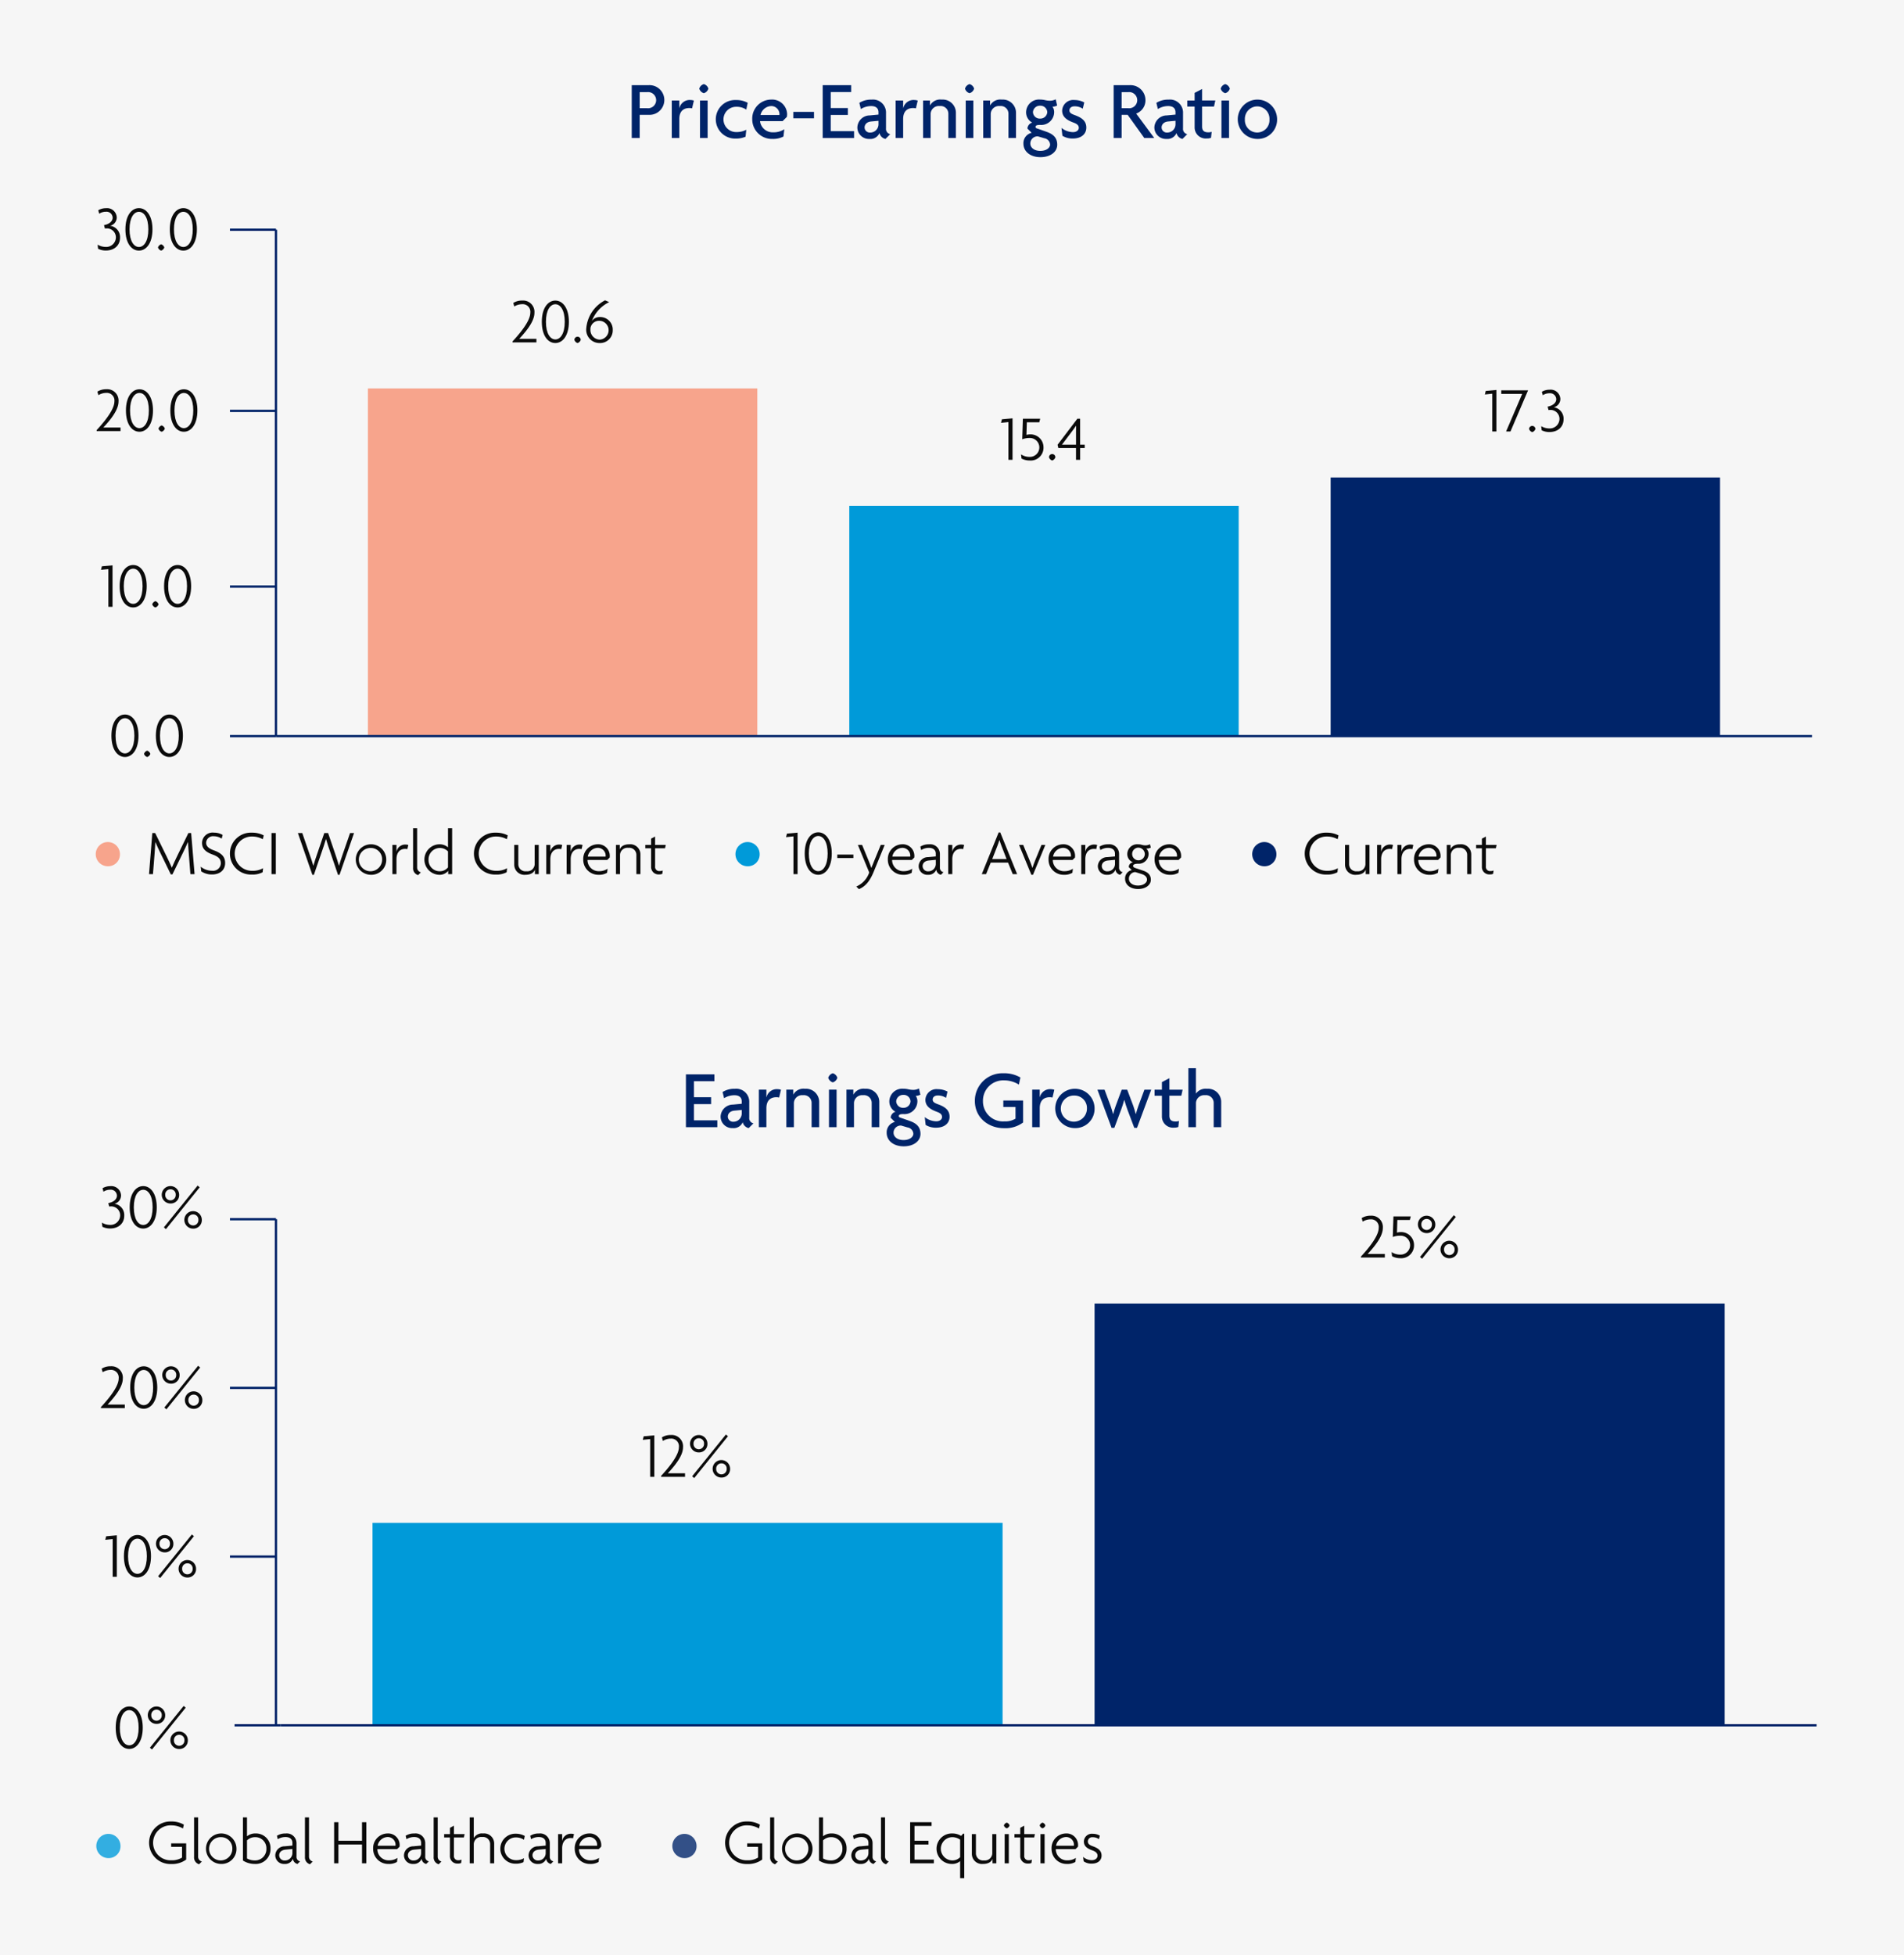 <svg xmlns="http://www.w3.org/2000/svg" viewBox="0 0 414 425"><g id="b8aa703b-31ea-4e33-9b6d-05272bdc2ef3" data-name="Layer 2"><g id="af662763-db00-45d5-a8ac-19e600e6e213" data-name="Design"><rect width="414" height="425" fill="#f6f6f6"/><path d="M141,24.958h-1.909V30h-1.728V18.513H141a3.23,3.23,0,1,1,0,6.445Zm-.306-4.933h-1.6v3.493h1.6a1.76,1.76,0,1,0,0-3.493Z" fill="#002469"/><path d="M150.48,23.554a2.526,2.526,0,0,0-.593-.072c-1.063,0-2.179.5-2.179,2.395V30h-1.639V21.844h1.639V23.5h.018a2.287,2.287,0,0,1,2.358-1.765,2.739,2.739,0,0,1,.793.126Z" fill="#002469"/><path d="M153.036,20.259a1.513,1.513,0,0,1-.991-.99,1.479,1.479,0,0,1,.991-.991,1.443,1.443,0,0,1,.99.991A1.476,1.476,0,0,1,153.036,20.259ZM152.208,30V21.844h1.656V30Z" fill="#002469"/><path d="M162.271,23.824a3.738,3.738,0,0,0-2.161-.612,2.747,2.747,0,1,0,.036,5.492,4.489,4.489,0,0,0,2.125-.5l-.162,1.513a5.118,5.118,0,0,1-2.107.4,4.19,4.19,0,1,1,0-8.373,5.188,5.188,0,0,1,2.575.595Z" fill="#002469"/><path d="M171.091,25.409l-.918.918h-4.916a2.757,2.757,0,0,0,2.9,2.431,4.183,4.183,0,0,0,2.377-.667l-.18,1.585a4.951,4.951,0,0,1-2.413.522,4.264,4.264,0,0,1-4.375-4.267,4.13,4.13,0,0,1,4.051-4.285,3.27,3.27,0,0,1,3.529,3.1A3.559,3.559,0,0,1,171.091,25.409Zm-3.385-2.359A2.481,2.481,0,0,0,165.365,25h4.106a.935.935,0,0,0,.017-.217A1.786,1.786,0,0,0,167.706,23.05Z" fill="#002469"/><path d="M172.493,25.715v-1.4h4.5v1.4Z" fill="#002469"/><path d="M178.883,30V18.513h6.194v1.494h-4.448v3.475h3.727v1.5h-3.727v3.528h5.078V30Z" fill="#002469"/><path d="M192.528,30.2a1.707,1.707,0,0,1-1.3-1.278,2.13,2.13,0,0,1-2.178,1.278,2.506,2.506,0,0,1-2.629-2.5,2.7,2.7,0,0,1,2.683-2.611l1.909-.18v-.522c0-.738-.433-1.332-1.585-1.332a4.233,4.233,0,0,0-2.251.648l-.324-1.35a4.829,4.829,0,0,1,2.665-.7,2.828,2.828,0,0,1,3.133,2.953v3.295a1.152,1.152,0,0,0,.918,1.26Zm-1.512-3.943-1.567.144c-1.044.09-1.458.72-1.458,1.314a1.131,1.131,0,0,0,1.206,1.1,1.8,1.8,0,0,0,1.819-1.837Z" fill="#002469"/><path d="M199.151,23.554a2.526,2.526,0,0,0-.593-.072c-1.063,0-2.179.5-2.179,2.395V30H194.74V21.844h1.639V23.5h.018a2.287,2.287,0,0,1,2.358-1.765,2.739,2.739,0,0,1,.793.126Z" fill="#002469"/><path d="M206.208,30V24.76a1.676,1.676,0,0,0-1.891-1.71,1.77,1.77,0,0,0-1.963,1.71V30h-1.638V21.844h1.494v1.062h.019a2.519,2.519,0,0,1,2.52-1.26,2.874,2.874,0,0,1,3.1,2.953V30Z" fill="#002469"/><path d="M210.814,20.259a1.512,1.512,0,0,1-.99-.99,1.477,1.477,0,0,1,.99-.991,1.444,1.444,0,0,1,.991.991A1.477,1.477,0,0,1,210.814,20.259ZM209.986,30V21.844h1.657V30Z" fill="#002469"/><path d="M219.275,30V24.76a1.675,1.675,0,0,0-1.89-1.71,1.77,1.77,0,0,0-1.963,1.71V30h-1.639V21.844h1.494v1.062h.019a2.521,2.521,0,0,1,2.52-1.26,2.874,2.874,0,0,1,3.1,2.953V30Z" fill="#002469"/><path d="M226.24,34.159c-2.232,0-3.709-1.242-3.709-2.934a2.307,2.307,0,0,1,1.783-2.359l-.918-.919a1.441,1.441,0,0,1,1.044-1.3,2.538,2.538,0,0,1-1.333-2.251,2.805,2.805,0,0,1,3.062-2.754,4.5,4.5,0,0,1,1.08.125,4.838,4.838,0,0,0,1.116.126,2.768,2.768,0,0,0,1.189-.306l.305,1.351a2.251,2.251,0,0,1-1.007.252,2.046,2.046,0,0,1,.36,1.206,2.81,2.81,0,0,1-3.043,2.755c-.648,0-1.009.09-1.009.45a.344.344,0,0,0,.235.289l2.2.773c1.423.5,2.287,1.3,2.287,2.791C229.878,33.007,228.419,34.159,226.24,34.159Zm.847-4.105-1.4-.414a1.557,1.557,0,0,0-1.657,1.566c0,.793.72,1.585,2.179,1.585,1.422,0,2.124-.738,2.124-1.368A1.482,1.482,0,0,0,227.087,30.054Zm-.918-7.076a1.494,1.494,0,0,0-1.566,1.4,1.471,1.471,0,0,0,1.566,1.4,1.5,1.5,0,0,0,1.548-1.4A1.477,1.477,0,0,0,226.169,22.978Z" fill="#002469"/><path d="M233.278,30.108a4.183,4.183,0,0,1-2.269-.594l-.2-1.711a4.128,4.128,0,0,0,2.5.919c.757,0,1.261-.414,1.261-.937,0-.558-.4-.864-1.135-1.134-1.584-.576-2.484-1.315-2.484-2.611a2.414,2.414,0,0,1,2.7-2.3,4.529,4.529,0,0,1,2.107.523l-.325,1.368a3.1,3.1,0,0,0-1.8-.522c-.666,0-1.1.36-1.1.882,0,.5.359.739,1.152,1.027,1.6.576,2.521,1.314,2.521,2.718C236.213,29.028,235.223,30.108,233.278,30.108Z" fill="#002469"/><path d="M248.812,30l-3.619-5.042h-1.314V30H242.15V18.513h3.457a3.26,3.26,0,0,1,3.457,3.222,3.062,3.062,0,0,1-2.016,2.953L250.974,30Zm-3.51-9.975h-1.423v3.493H245.3a1.76,1.76,0,1,0,0-3.493Z" fill="#002469"/><path d="M257.111,30.2a1.707,1.707,0,0,1-1.3-1.278,2.13,2.13,0,0,1-2.178,1.278,2.506,2.506,0,0,1-2.629-2.5,2.7,2.7,0,0,1,2.682-2.611l1.91-.18v-.522c0-.738-.433-1.332-1.585-1.332a4.226,4.226,0,0,0-2.25.648l-.325-1.35a4.827,4.827,0,0,1,2.665-.7,2.828,2.828,0,0,1,3.133,2.953v3.295a1.152,1.152,0,0,0,.918,1.26ZM255.6,26.255l-1.567.144c-1.045.09-1.459.72-1.459,1.314a1.131,1.131,0,0,0,1.207,1.1,1.8,1.8,0,0,0,1.819-1.837Z" fill="#002469"/><path d="M263.969,23.158h-2.593V27.5c0,.937.485,1.261,1.351,1.261a2.17,2.17,0,0,0,.737-.109l-.144,1.3a2.25,2.25,0,0,1-.9.144,2.408,2.408,0,0,1-2.665-2.431v-4.5h-1.6V21.844h1.6V20.187l1.621-.846v2.5h2.881Z" fill="#002469"/><path d="M266.415,20.259a1.512,1.512,0,0,1-.99-.99,1.477,1.477,0,0,1,.99-.991,1.443,1.443,0,0,1,.99.991A1.476,1.476,0,0,1,266.415,20.259ZM265.587,30V21.844h1.656V30Z" fill="#002469"/><path d="M273.364,30.2a4.276,4.276,0,1,1,4.322-4.267A4.183,4.183,0,0,1,273.364,30.2Zm0-7.076a2.707,2.707,0,0,0-2.682,2.845,2.678,2.678,0,1,0,5.347,0A2.7,2.7,0,0,0,273.364,23.122Z" fill="#002469"/><path d="M149.147,245V233.513h6.194v1.494h-4.447v3.475h3.727v1.5h-3.727v3.528h5.078V245Z" fill="#002469"/><path d="M162.793,245.2a1.706,1.706,0,0,1-1.3-1.278,2.132,2.132,0,0,1-2.179,1.278,2.506,2.506,0,0,1-2.629-2.5,2.7,2.7,0,0,1,2.683-2.611l1.909-.18v-.522c0-.738-.432-1.332-1.585-1.332a4.235,4.235,0,0,0-2.251.648l-.323-1.35a4.821,4.821,0,0,1,2.664-.7,2.829,2.829,0,0,1,3.133,2.953v3.3a1.152,1.152,0,0,0,.918,1.26Zm-1.512-3.943-1.567.144c-1.044.09-1.458.72-1.458,1.314a1.131,1.131,0,0,0,1.206,1.1,1.8,1.8,0,0,0,1.819-1.837Z" fill="#002469"/><path d="M169.416,238.554a2.543,2.543,0,0,0-.594-.072c-1.062,0-2.178.5-2.178,2.4V245h-1.639v-8.156h1.639V238.5h.018a2.287,2.287,0,0,1,2.358-1.765,2.738,2.738,0,0,1,.792.126Z" fill="#002469"/><path d="M176.472,245v-5.24a1.675,1.675,0,0,0-1.89-1.71,1.77,1.77,0,0,0-1.963,1.71V245H170.98v-8.156h1.5v1.062h.018a2.52,2.52,0,0,1,2.521-1.26,2.875,2.875,0,0,1,3.1,2.953V245Z" fill="#002469"/><path d="M181.079,235.259a1.513,1.513,0,0,1-.991-.99,1.479,1.479,0,0,1,.991-.991,1.443,1.443,0,0,1,.99.991A1.476,1.476,0,0,1,181.079,235.259ZM180.25,245v-8.156h1.657V245Z" fill="#002469"/><path d="M189.54,245v-5.24a1.676,1.676,0,0,0-1.891-1.71,1.769,1.769,0,0,0-1.962,1.71V245h-1.639v-8.156h1.5v1.062h.018a2.52,2.52,0,0,1,2.521-1.26,2.875,2.875,0,0,1,3.1,2.953V245Z" fill="#002469"/><path d="M196.505,249.159c-2.233,0-3.709-1.242-3.709-2.934a2.306,2.306,0,0,1,1.783-2.359l-.918-.919a1.439,1.439,0,0,1,1.044-1.3,2.537,2.537,0,0,1-1.332-2.251,2.8,2.8,0,0,1,3.06-2.754,4.511,4.511,0,0,1,1.081.125,4.838,4.838,0,0,0,1.116.126,2.759,2.759,0,0,0,1.188-.306l.307,1.351a2.263,2.263,0,0,1-1.009.252,2.039,2.039,0,0,1,.36,1.206,2.81,2.81,0,0,1-3.043,2.755c-.648,0-1.008.09-1.008.45a.342.342,0,0,0,.234.289l2.2.773c1.423.5,2.288,1.3,2.288,2.791C200.143,248.007,198.684,249.159,196.505,249.159Zm.847-4.1-1.405-.414a1.557,1.557,0,0,0-1.656,1.566c0,.793.72,1.585,2.178,1.585,1.423,0,2.125-.738,2.125-1.368A1.482,1.482,0,0,0,197.352,245.054Zm-.919-7.076a1.494,1.494,0,0,0-1.566,1.4,1.471,1.471,0,0,0,1.566,1.405,1.5,1.5,0,0,0,1.549-1.405A1.478,1.478,0,0,0,196.433,237.978Z" fill="#002469"/><path d="M203.543,245.108a4.185,4.185,0,0,1-2.269-.594l-.2-1.711a4.134,4.134,0,0,0,2.5.919c.756,0,1.26-.414,1.26-.937,0-.558-.4-.864-1.134-1.134-1.584-.576-2.485-1.315-2.485-2.611a2.414,2.414,0,0,1,2.7-2.3,4.529,4.529,0,0,1,2.107.523l-.324,1.368a3.1,3.1,0,0,0-1.8-.522c-.666,0-1.1.36-1.1.882,0,.5.36.739,1.152,1.027,1.6.576,2.521,1.314,2.521,2.718C206.478,244.028,205.488,245.108,203.543,245.108Z" fill="#002469"/><path d="M218.269,245.216c-3.1,0-6.3-2.07-6.3-5.96a5.987,5.987,0,0,1,6.193-5.978,6.98,6.98,0,0,1,3.709.919l-.324,1.548a6.032,6.032,0,0,0-3.187-.918,4.405,4.405,0,0,0-4.628,4.484,4.349,4.349,0,0,0,4.646,4.429,4.287,4.287,0,0,0,2.431-.594v-2.54H218.16v-1.4h4.3v4.772A6.432,6.432,0,0,1,218.269,245.216Z" fill="#002469"/><path d="M228.851,238.554a2.55,2.55,0,0,0-.594-.072c-1.063,0-2.179.5-2.179,2.4V245h-1.639v-8.156h1.639V238.5h.018a2.287,2.287,0,0,1,2.359-1.765,2.749,2.749,0,0,1,.792.126Z" fill="#002469"/><path d="M233.675,245.2A4.276,4.276,0,1,1,238,240.931,4.182,4.182,0,0,1,233.675,245.2Zm0-7.076a2.841,2.841,0,1,0,2.665,2.845A2.707,2.707,0,0,0,233.675,238.122Z" fill="#002469"/><path d="M247.23,245.145h-.594l-1.494-3.962c-.235-.612-.451-1.369-.666-2.089h-.037c-.2.72-.431,1.5-.648,2.053l-1.494,4H241.7l-3.079-8.3h1.548l1.3,3.492c.2.541.4,1.225.54,1.783h.036c.143-.54.36-1.242.558-1.783l1.3-3.492h1.189l1.314,3.492c.216.559.36,1.171.54,1.783h.037c.179-.612.359-1.26.557-1.783l1.3-3.492h1.477Z" fill="#002469"/><path d="M256.859,238.158h-2.592V242.5c0,.937.485,1.261,1.35,1.261a2.17,2.17,0,0,0,.737-.109l-.143,1.3a2.25,2.25,0,0,1-.9.144,2.408,2.408,0,0,1-2.665-2.431v-4.5h-1.6v-1.314h1.6v-1.657l1.621-.846v2.5h2.88Z" fill="#002469"/><path d="M263.9,245v-5.24a1.675,1.675,0,0,0-1.89-1.71,1.77,1.77,0,0,0-1.963,1.71V245H258.4V232.18h1.639v5.51h.018a2.569,2.569,0,0,1,2.376-1.044,2.874,2.874,0,0,1,3.1,2.953V245Z" fill="#002469"/><line x1="60" y1="160" x2="60" y2="49.933" fill="none" stroke="#002469" stroke-miterlimit="10" stroke-width="0.5"/><line x1="60" y1="127.5" x2="50" y2="127.5" fill="none" stroke="#002469" stroke-miterlimit="10" stroke-width="0.5"/><line x1="60" y1="89.308" x2="50" y2="89.308" fill="none" stroke="#002469" stroke-miterlimit="10" stroke-width="0.5"/><line x1="60" y1="49.933" x2="50" y2="49.933" fill="none" stroke="#002469" stroke-miterlimit="10" stroke-width="0.5"/><rect x="80" y="84.422" width="84.667" height="75.578" fill="#f7a48c"/><path d="M111.442,74.422v-.21c2.493-2.7,3.866-4.819,3.866-6.234a1.659,1.659,0,0,0-1.751-1.863,3.371,3.371,0,0,0-1.737.5l-.21-.77a3.55,3.55,0,0,1,1.947-.518,2.464,2.464,0,0,1,2.647,2.675c0,1.611-1.33,3.53-3.306,5.645h3.74v.771Z" fill="#0b0b0b"/><path d="M120.753,74.562c-1.6,0-2.941-1.583-2.941-4.623,0-3.011,1.344-4.608,2.941-4.608s2.942,1.611,2.942,4.608C123.7,72.965,122.336,74.562,120.753,74.562Zm0-8.433c-1.078,0-2.045,1.233-2.045,3.81,0,2.606.967,3.838,2.045,3.838s2.045-1.232,2.045-3.838C122.8,67.348,121.818,66.129,120.753,66.129Z" fill="#0b0b0b"/><path d="M125.582,74.562a1.049,1.049,0,0,1-.686-.687.686.686,0,1,1,1.372,0A1.049,1.049,0,0,1,125.582,74.562Z" fill="#0b0b0b"/><path d="M130.385,74.562a2.88,2.88,0,0,1-2.914-3.11,7.574,7.574,0,0,1,4.091-6.177l.9.392a7.575,7.575,0,0,0-3.768,4.09,2.108,2.108,0,0,1,1.723-.84,2.71,2.71,0,0,1,2.816,2.829A2.746,2.746,0,0,1,130.385,74.562Zm-.028-4.833a1.892,1.892,0,0,0-1.961,1.527,3.668,3.668,0,0,0-.014.392,2.082,2.082,0,0,0,2.017,2.171,2.047,2.047,0,0,0-.042-4.09Z" fill="#0b0b0b"/><path d="M23.42,188.286a2.631,2.631,0,1,1,2.661-2.62A2.565,2.565,0,0,1,23.42,188.286Z" fill="#f7a48c"/><path d="M41.4,190l-.364-4.636c-.055-.757-.126-1.569-.154-2.326h-.028c-.308.743-.756,1.653-1.106,2.381l-2.256,4.637h-.35l-2.255-4.637c-.336-.686-.757-1.582-1.093-2.367h-.027c-.029.757-.085,1.639-.14,2.312L33.26,190h-.854l.714-8.937h.616l2.452,5c.378.77.812,1.681,1.163,2.507h.027c.336-.812.743-1.667,1.149-2.507l2.437-5h.6L42.309,190Z" fill="#0b0b0b"/><path d="M46.1,190.07a4.112,4.112,0,0,1-2.339-.672l-.126-1.023a3.94,3.94,0,0,0,2.507.883,1.679,1.679,0,0,0,1.877-1.611c0-.939-.546-1.457-1.779-1.905-1.569-.561-2.311-1.317-2.311-2.536a2.3,2.3,0,0,1,2.605-2.227,3.628,3.628,0,0,1,1.877.5l-.21.8a3.115,3.115,0,0,0-1.7-.519,1.5,1.5,0,0,0-1.681,1.387c0,.757.505,1.247,1.611,1.653,1.569.574,2.522,1.289,2.522,2.774C48.957,189.089,47.85,190.07,46.1,190.07Z" fill="#0b0b0b"/><path d="M57.147,182.408a4.82,4.82,0,0,0-2.325-.588,3.726,3.726,0,1,0,0,7.451,4.56,4.56,0,0,0,2.382-.56l-.1.883a4.664,4.664,0,0,1-2.367.49,4.554,4.554,0,1,1,0-9.1,5.47,5.47,0,0,1,2.606.588Z" fill="#0b0b0b"/><path d="M59.034,190v-8.937h.938V190Z" fill="#0b0b0b"/><path d="M73.822,190.154H73.5l-1.765-5.169c-.28-.8-.547-1.611-.84-2.605h-.029c-.28.98-.56,1.793-.84,2.605l-1.779,5.169h-.322l-3.152-9.091h.953l1.625,4.721c.252.728.56,1.569.77,2.367h.028c.224-.8.5-1.625.756-2.367l1.611-4.721h.827l1.611,4.721c.252.756.532,1.6.742,2.367h.028c.21-.756.5-1.611.756-2.353l1.639-4.735h.869Z" fill="#0b0b0b"/><path d="M80.651,190.14a3.313,3.313,0,1,1,3.334-3.306A3.236,3.236,0,0,1,80.651,190.14Zm0-5.827a2.53,2.53,0,1,0,2.437,2.535A2.439,2.439,0,0,0,80.651,184.313Z" fill="#0b0b0b"/><path d="M88.575,184.565a2.253,2.253,0,0,0-.491-.056c-.98,0-1.876.63-1.876,2.255V190h-.883v-6.345h.883V185.1h.014a1.909,1.909,0,0,1,1.961-1.526,2.12,2.12,0,0,1,.6.084Z" fill="#0b0b0b"/><path d="M90.912,190.21a1.53,1.53,0,0,1-1.093-1.6v-8.586H90.7v8.488a1.069,1.069,0,0,0,.812,1.093Z" fill="#0b0b0b"/><path d="M97.452,190v-.7h-.014a2.42,2.42,0,0,1-1.989.84,3.315,3.315,0,0,1,.084-6.626,2.768,2.768,0,0,1,1.877.659v-4.146h.9V190Zm-.042-4.945a2.467,2.467,0,0,0-4.23,1.793,2.408,2.408,0,0,0,2.437,2.522,2.267,2.267,0,0,0,1.793-.841Z" fill="#0b0b0b"/><path d="M110.207,182.408a4.828,4.828,0,0,0-2.326-.588,3.726,3.726,0,1,0,0,7.451,4.56,4.56,0,0,0,2.382-.56l-.1.883a4.671,4.671,0,0,1-2.368.49,4.554,4.554,0,1,1,0-9.1,5.47,5.47,0,0,1,2.606.588Z" fill="#0b0b0b"/><path d="M116.309,190v-.953H116.3c-.21.589-.854,1.093-2.059,1.093a2.2,2.2,0,0,1-2.423-2.213v-4.272h.882v4.188a1.541,1.541,0,0,0,1.751,1.527,1.6,1.6,0,0,0,1.807-1.527v-4.188h.883V190Z" fill="#0b0b0b"/><path d="M122.034,184.565a2.251,2.251,0,0,0-.49-.056c-.981,0-1.877.63-1.877,2.255V190h-.882v-6.345h.882V185.1h.014a1.91,1.91,0,0,1,1.961-1.526,2.132,2.132,0,0,1,.6.084Z" fill="#0b0b0b"/><path d="M126.458,184.565a2.251,2.251,0,0,0-.49-.056c-.981,0-1.877.63-1.877,2.255V190h-.883v-6.345h.883V185.1h.014a1.91,1.91,0,0,1,1.961-1.526,2.12,2.12,0,0,1,.6.084Z" fill="#0b0b0b"/><path d="M132.563,186.4l-.532.518h-4.286a2.419,2.419,0,0,0,2.521,2.437,3.251,3.251,0,0,0,1.849-.532l-.112.883a3.405,3.405,0,0,1-1.835.434,3.269,3.269,0,0,1-3.348-3.306,3.182,3.182,0,0,1,3.068-3.32,2.511,2.511,0,0,1,2.7,2.452A2.121,2.121,0,0,1,132.563,186.4Zm-2.633-2.115a2.282,2.282,0,0,0-2.129,1.905h3.88a.992.992,0,0,0,.014-.21A1.7,1.7,0,0,0,129.93,184.285Z" fill="#0b0b0b"/><path d="M138.373,190v-4.188a1.54,1.54,0,0,0-1.751-1.527,1.6,1.6,0,0,0-1.807,1.527V190h-.883v-6.345h.827v.952h.014c.21-.588.854-1.093,2.059-1.093a2.2,2.2,0,0,1,2.423,2.214V190Z" fill="#0b0b0b"/><path d="M144.6,184.383h-2.157v3.922a.905.905,0,0,0,1.023,1.023,1.452,1.452,0,0,0,.644-.127l-.1.729a1.5,1.5,0,0,1-.7.126,1.6,1.6,0,0,1-1.736-1.681v-3.992h-1.261v-.728h1.261v-1.373l.868-.462v1.835h2.326Z" fill="#0b0b0b"/><path d="M162.519,188.286a2.631,2.631,0,1,1,2.66-2.62A2.565,2.565,0,0,1,162.519,188.286Z" fill="#009ad9"/><path d="M172.526,190v-8.208l-1.61.167.195-.77,2.312-.21V190Z" fill="#0b0b0b"/><path d="M177.917,190.14c-1.6,0-2.941-1.583-2.941-4.622,0-3.012,1.344-4.609,2.941-4.609s2.941,1.611,2.941,4.609C180.858,188.543,179.5,190.14,177.917,190.14Zm0-8.432c-1.079,0-2.045,1.232-2.045,3.81,0,2.6.966,3.837,2.045,3.837,1.064,0,2.045-1.232,2.045-3.837S178.981,181.708,177.917,181.708Z" fill="#0b0b0b"/><path d="M182.059,186.5v-.756h3.5v.756Z" fill="#0b0b0b"/><path d="M189.985,189.454c-.91,2.227-1.905,3.249-3.222,3.81l-.574-.575A5.057,5.057,0,0,0,189,189.636l-2.465-5.981h.924l1.359,3.305c.2.49.449,1.107.631,1.667h.027c.211-.532.491-1.219.673-1.667l1.359-3.305h.854Z" fill="#0b0b0b"/><path d="M198.792,186.4l-.532.518h-4.286a2.419,2.419,0,0,0,2.521,2.437,3.254,3.254,0,0,0,1.849-.532l-.112.883a3.405,3.405,0,0,1-1.835.434,3.269,3.269,0,0,1-3.348-3.306,3.182,3.182,0,0,1,3.068-3.32,2.511,2.511,0,0,1,2.7,2.452A2.121,2.121,0,0,1,198.792,186.4Zm-2.633-2.115a2.282,2.282,0,0,0-2.129,1.905h3.88a.992.992,0,0,0,.014-.21A1.7,1.7,0,0,0,196.159,184.285Z" fill="#0b0b0b"/><path d="M204.588,190.14a1.275,1.275,0,0,1-1-1.121,1.8,1.8,0,0,1-1.807,1.121,1.89,1.89,0,0,1-2.031-1.863,2.027,2.027,0,0,1,2.059-1.975l1.667-.154v-.6c0-.784-.546-1.26-1.5-1.26a3.133,3.133,0,0,0-1.681.476l-.181-.742a3.352,3.352,0,0,1,1.9-.5,2.1,2.1,0,0,1,2.354,2.116v2.9a.967.967,0,0,0,.784,1.037Zm-1.107-3.25-1.5.14c-.882.084-1.372.561-1.372,1.247a1.147,1.147,0,0,0,1.246,1.107,1.61,1.61,0,0,0,1.625-1.639Z" fill="#0b0b0b"/><path d="M209.431,184.565a2.251,2.251,0,0,0-.49-.056c-.981,0-1.877.63-1.877,2.255V190h-.883v-6.345h.883V185.1h.014a1.91,1.91,0,0,1,1.961-1.526,2.12,2.12,0,0,1,.6.084Z" fill="#0b0b0b"/><path d="M220.212,190l-1.022-2.507h-3.768L214.414,190h-.939l3.67-9.063h.35l3.67,9.063Zm-2.409-6.023c-.154-.406-.336-.9-.476-1.373H217.3c-.14.476-.322.967-.476,1.373l-1.079,2.745h3.124Z" fill="#0b0b0b"/><path d="M224.607,190.14h-.351l-2.675-6.485h.9l1.386,3.333c.21.491.421,1.079.6,1.625h.028c.182-.546.392-1.134.6-1.639l1.359-3.319h.84Z" fill="#0b0b0b"/><path d="M233.736,186.4l-.532.518h-4.286a2.419,2.419,0,0,0,2.521,2.437,3.251,3.251,0,0,0,1.849-.532l-.112.883a3.408,3.408,0,0,1-1.835.434,3.269,3.269,0,0,1-3.348-3.306,3.182,3.182,0,0,1,3.068-3.32,2.511,2.511,0,0,1,2.7,2.452A2.121,2.121,0,0,1,233.736,186.4Zm-2.633-2.115a2.282,2.282,0,0,0-2.129,1.905h3.88a.992.992,0,0,0,.014-.21A1.7,1.7,0,0,0,231.1,184.285Z" fill="#0b0b0b"/><path d="M238.355,184.565a2.251,2.251,0,0,0-.49-.056c-.981,0-1.877.63-1.877,2.255V190h-.883v-6.345h.883V185.1H236a1.91,1.91,0,0,1,1.961-1.526,2.12,2.12,0,0,1,.6.084Z" fill="#0b0b0b"/><path d="M243.55,190.14a1.275,1.275,0,0,1-1-1.121,1.8,1.8,0,0,1-1.807,1.121,1.89,1.89,0,0,1-2.031-1.863,2.027,2.027,0,0,1,2.059-1.975l1.667-.154v-.6c0-.784-.546-1.26-1.5-1.26a3.13,3.13,0,0,0-1.681.476l-.181-.742a3.352,3.352,0,0,1,1.9-.5,2.1,2.1,0,0,1,2.354,2.116v2.9a.967.967,0,0,0,.784,1.037Zm-1.107-3.25-1.5.14c-.882.084-1.372.561-1.372,1.247a1.147,1.147,0,0,0,1.246,1.107,1.61,1.61,0,0,0,1.625-1.639Z" fill="#0b0b0b"/><path d="M247.455,193.236c-1.682,0-2.816-.939-2.816-2.185a1.854,1.854,0,0,1,1.443-1.934l-.644-.644a1.022,1.022,0,0,1,.938-1.036,1.91,1.91,0,0,1-1.261-1.822,2.142,2.142,0,0,1,2.325-2.1,2.578,2.578,0,0,1,.813.112,2.838,2.838,0,0,0,.826.113,2.053,2.053,0,0,0,.967-.239l.182.729a1.838,1.838,0,0,1-1,.2,1.581,1.581,0,0,1,.518,1.19,2.148,2.148,0,0,1-2.311,2.116c-.7,0-1.064.182-1.064.49,0,.168.182.336.462.434l1.709.574c1.078.365,1.695.939,1.695,1.99C250.242,192.353,249.107,193.236,247.455,193.236Zm.812-3.25-1.4-.434a1.425,1.425,0,0,0-1.4,1.484c0,.743.715,1.443,1.975,1.443s1.961-.658,1.961-1.274C249.4,190.616,248.967,190.21,248.267,189.986Zm-.827-5.743a1.377,1.377,0,1,0,1.485,1.372A1.428,1.428,0,0,0,247.44,184.243Z" fill="#0b0b0b"/><path d="M256.794,186.4l-.532.518h-4.286a2.419,2.419,0,0,0,2.521,2.437,3.251,3.251,0,0,0,1.849-.532l-.112.883a3.405,3.405,0,0,1-1.835.434,3.269,3.269,0,0,1-3.348-3.306,3.182,3.182,0,0,1,3.068-3.32,2.511,2.511,0,0,1,2.7,2.452A2.121,2.121,0,0,1,256.794,186.4Zm-2.633-2.115a2.282,2.282,0,0,0-2.129,1.905h3.88a.992.992,0,0,0,.014-.21A1.7,1.7,0,0,0,254.161,184.285Z" fill="#0b0b0b"/><path d="M274.877,188.286a2.631,2.631,0,1,1,2.661-2.62A2.565,2.565,0,0,1,274.877,188.286Z" fill="#002469"/><path d="M290.853,182.408a4.828,4.828,0,0,0-2.326-.588,3.726,3.726,0,1,0,0,7.451,4.56,4.56,0,0,0,2.382-.56l-.1.883a4.671,4.671,0,0,1-2.368.49,4.554,4.554,0,1,1,0-9.1,5.47,5.47,0,0,1,2.606.588Z" fill="#0b0b0b"/><path d="M296.955,190v-.953h-.014c-.21.589-.854,1.093-2.059,1.093a2.2,2.2,0,0,1-2.423-2.213v-4.272h.882v4.188a1.541,1.541,0,0,0,1.751,1.527,1.6,1.6,0,0,0,1.807-1.527v-4.188h.883V190Z" fill="#0b0b0b"/><path d="M302.68,184.565a2.251,2.251,0,0,0-.49-.056c-.981,0-1.877.63-1.877,2.255V190h-.882v-6.345h.882V185.1h.014a1.91,1.91,0,0,1,1.961-1.526,2.132,2.132,0,0,1,.6.084Z" fill="#0b0b0b"/><path d="M307.1,184.565a2.251,2.251,0,0,0-.49-.056c-.981,0-1.877.63-1.877,2.255V190h-.883v-6.345h.883V185.1h.014a1.91,1.91,0,0,1,1.961-1.526,2.12,2.12,0,0,1,.6.084Z" fill="#0b0b0b"/><path d="M313.209,186.4l-.532.518h-4.286a2.419,2.419,0,0,0,2.521,2.437,3.251,3.251,0,0,0,1.849-.532l-.112.883a3.405,3.405,0,0,1-1.835.434,3.269,3.269,0,0,1-3.348-3.306,3.182,3.182,0,0,1,3.068-3.32,2.511,2.511,0,0,1,2.7,2.452A2.121,2.121,0,0,1,313.209,186.4Zm-2.633-2.115a2.282,2.282,0,0,0-2.129,1.905h3.88a.992.992,0,0,0,.014-.21A1.7,1.7,0,0,0,310.576,184.285Z" fill="#0b0b0b"/><path d="M319.019,190v-4.188a1.54,1.54,0,0,0-1.751-1.527,1.6,1.6,0,0,0-1.807,1.527V190h-.883v-6.345h.827v.952h.014c.21-.588.854-1.093,2.059-1.093a2.2,2.2,0,0,1,2.423,2.214V190Z" fill="#0b0b0b"/><path d="M325.248,184.383h-2.157v3.922a.905.905,0,0,0,1.023,1.023,1.452,1.452,0,0,0,.644-.127l-.1.729a1.5,1.5,0,0,1-.7.126,1.6,1.6,0,0,1-1.736-1.681v-3.992h-1.261v-.728h1.261v-1.373l.868-.462v1.835h2.326Z" fill="#0b0b0b"/><rect x="184.667" y="109.95" width="84.667" height="50.05" fill="#009ad9"/><rect x="289.333" y="103.783" width="84.667" height="56.225" fill="#002469"/><path d="M219.266,99.95V91.742l-1.611.168.2-.771,2.311-.21V99.95Z" fill="#0b0b0b"/><path d="M223.886,100.09a3.723,3.723,0,0,1-1.765-.42l-.112-.911a3.273,3.273,0,0,0,1.835.547,2.054,2.054,0,1,0,.028-4.105,4.334,4.334,0,0,0-1.6.281l.14-4.469h3.768l-.2.771H223.27l-.084,2.745a2.883,2.883,0,0,1,.756-.112,2.808,2.808,0,0,1,2.956,2.858A2.777,2.777,0,0,1,223.886,100.09Z" fill="#0b0b0b"/><path d="M228.785,100.09a1.05,1.05,0,0,1-.686-.686.687.687,0,1,1,1.373,0A1.049,1.049,0,0,1,228.785,100.09Z" fill="#0b0b0b"/><path d="M234.863,97.387V99.95h-.9V97.387h-3.838l-.168-.715,4.3-5.659h.6v5.645h1v.729Zm-.91-4.833c-.322.5-.672.952-1,1.387L230.9,96.658h3.068V93.927c0-.463,0-.869.014-1.359Z" fill="#0b0b0b"/><path d="M324.472,93.782V85.574l-1.611.168.2-.77,2.311-.211v9.021Z" fill="#0b0b0b"/><path d="M328.434,93.782h-.953l3.5-8.166h-4.552v-.771h5.827Z" fill="#0b0b0b"/><path d="M333.165,93.922a1.05,1.05,0,0,1-.686-.686.687.687,0,0,1,1.373,0A1.051,1.051,0,0,1,333.165,93.922Z" fill="#0b0b0b"/><path d="M336.862,93.908a3.814,3.814,0,0,1-1.639-.378l-.112-.9a3.458,3.458,0,0,0,1.709.49,2.1,2.1,0,0,0,2.269-2.1,1.94,1.94,0,0,0-1.961-1.919c-.126,0-.28.014-.42.028l-.2-.743c1.121-.2,1.877-.826,1.877-1.61a1.33,1.33,0,0,0-1.47-1.3,2.607,2.607,0,0,0-1.457.434l-.2-.756a3.266,3.266,0,0,1,1.681-.448,2.107,2.107,0,0,1,2.339,2,1.865,1.865,0,0,1-1.429,1.822,2.48,2.48,0,0,1,2.129,2.577C339.985,92.732,338.823,93.908,336.862,93.908Z" fill="#0b0b0b"/><path d="M27.172,164.535c-1.6,0-2.942-1.583-2.942-4.622,0-3.012,1.345-4.609,2.942-4.609s2.942,1.611,2.942,4.609C30.114,162.938,28.755,164.535,27.172,164.535Zm0-8.432c-1.078,0-2.045,1.232-2.045,3.81,0,2.6.967,3.838,2.045,3.838s2.045-1.233,2.045-3.838S28.237,156.1,27.172,156.1Z" fill="#0b0b0b"/><path d="M32,164.535a1.051,1.051,0,0,1-.687-.686,1.083,1.083,0,0,1,.687-.687,1.081,1.081,0,0,1,.686.687A1.05,1.05,0,0,1,32,164.535Z" fill="#0b0b0b"/><path d="M36.832,164.535c-1.6,0-2.941-1.583-2.941-4.622,0-3.012,1.344-4.609,2.941-4.609s2.941,1.611,2.941,4.609C39.773,162.938,38.415,164.535,36.832,164.535Zm0-8.432c-1.079,0-2.045,1.232-2.045,3.81,0,2.6.966,3.838,2.045,3.838,1.064,0,2.045-1.233,2.045-3.838S37.9,156.1,36.832,156.1Z" fill="#0b0b0b"/><path d="M23.566,131.9v-8.208l-1.61.168.2-.771,2.312-.21V131.9Z" fill="#0b0b0b"/><path d="M28.957,132.035c-1.6,0-2.941-1.583-2.941-4.622,0-3.012,1.344-4.609,2.941-4.609s2.941,1.611,2.941,4.609C31.9,130.438,30.54,132.035,28.957,132.035Zm0-8.432c-1.079,0-2.045,1.232-2.045,3.81,0,2.605.966,3.838,2.045,3.838,1.064,0,2.045-1.233,2.045-3.838S30.021,123.6,28.957,123.6Z" fill="#0b0b0b"/><path d="M33.786,132.035a1.05,1.05,0,0,1-.686-.686,1.081,1.081,0,0,1,.686-.687,1.081,1.081,0,0,1,.686.687A1.05,1.05,0,0,1,33.786,132.035Z" fill="#0b0b0b"/><path d="M38.617,132.035c-1.6,0-2.942-1.583-2.942-4.622,0-3.012,1.345-4.609,2.942-4.609s2.942,1.611,2.942,4.609C41.559,130.438,40.2,132.035,38.617,132.035Zm0-8.432c-1.078,0-2.045,1.232-2.045,3.81,0,2.605.967,3.838,2.045,3.838s2.045-1.233,2.045-3.838S39.682,123.6,38.617,123.6Z" fill="#0b0b0b"/><path d="M21.011,93.7v-.21c2.493-2.7,3.865-4.819,3.865-6.234a1.658,1.658,0,0,0-1.75-1.863,3.371,3.371,0,0,0-1.737.5l-.21-.77a3.55,3.55,0,0,1,1.947-.518,2.464,2.464,0,0,1,2.647,2.675c0,1.611-1.331,3.53-3.306,5.645h3.741V93.7Z" fill="#0b0b0b"/><path d="M30.322,93.843c-1.6,0-2.941-1.583-2.941-4.623,0-3.011,1.345-4.608,2.941-4.608s2.942,1.611,2.942,4.608C33.264,92.246,31.905,93.843,30.322,93.843Zm0-8.433c-1.078,0-2.045,1.233-2.045,3.81,0,2.606.967,3.838,2.045,3.838s2.045-1.232,2.045-3.838C32.367,86.629,31.387,85.41,30.322,85.41Z" fill="#0b0b0b"/><path d="M35.151,93.843a1.051,1.051,0,0,1-.686-.687,1.08,1.08,0,0,1,.686-.686,1.08,1.08,0,0,1,.686.686A1.051,1.051,0,0,1,35.151,93.843Z" fill="#0b0b0b"/><path d="M39.982,93.843c-1.6,0-2.941-1.583-2.941-4.623,0-3.011,1.344-4.608,2.941-4.608s2.941,1.611,2.941,4.608C42.923,92.246,41.565,93.843,39.982,93.843Zm0-8.433c-1.079,0-2.045,1.233-2.045,3.81,0,2.606.966,3.838,2.045,3.838,1.064,0,2.045-1.232,2.045-3.838C42.027,86.629,41.046,85.41,39.982,85.41Z" fill="#0b0b0b"/><path d="M22.972,54.455a3.8,3.8,0,0,1-1.639-.379l-.112-.9a3.458,3.458,0,0,0,1.709.49,2.1,2.1,0,0,0,2.269-2.1,1.94,1.94,0,0,0-1.961-1.919c-.126,0-.28.014-.421.028l-.2-.742c1.12-.2,1.877-.827,1.877-1.611a1.331,1.331,0,0,0-1.471-1.3,2.61,2.61,0,0,0-1.457.434l-.2-.756a3.266,3.266,0,0,1,1.681-.448,2.108,2.108,0,0,1,2.339,2,1.863,1.863,0,0,1-1.429,1.821A2.48,2.48,0,0,1,26.1,51.653C26.1,53.278,24.933,54.455,22.972,54.455Z" fill="#0b0b0b"/><path d="M30.21,54.469c-1.6,0-2.941-1.583-2.941-4.623,0-3.012,1.344-4.608,2.941-4.608s2.942,1.61,2.942,4.608C33.152,52.872,31.793,54.469,30.21,54.469Zm0-8.433c-1.078,0-2.045,1.233-2.045,3.81,0,2.605.967,3.838,2.045,3.838s2.045-1.233,2.045-3.838S31.275,46.036,30.21,46.036Z" fill="#0b0b0b"/><path d="M35.039,54.469a1.051,1.051,0,0,1-.686-.687,1.08,1.08,0,0,1,.686-.686,1.08,1.08,0,0,1,.686.686A1.051,1.051,0,0,1,35.039,54.469Z" fill="#0b0b0b"/><path d="M39.87,54.469c-1.6,0-2.942-1.583-2.942-4.623,0-3.012,1.345-4.608,2.942-4.608s2.942,1.61,2.942,4.608C42.812,52.872,41.453,54.469,39.87,54.469Zm0-8.433c-1.078,0-2.045,1.233-2.045,3.81,0,2.605.967,3.838,2.045,3.838s2.045-1.233,2.045-3.838S40.935,46.036,39.87,46.036Z" fill="#0b0b0b"/><line x1="60" y1="160" x2="50" y2="160" fill="none" stroke="#002469" stroke-miterlimit="10" stroke-width="0.5"/><line x1="394" y1="160" x2="60" y2="160" fill="none" stroke="#002469" stroke-miterlimit="10" stroke-width="0.5"/><line x1="60" y1="375" x2="60" y2="265" fill="none" stroke="#002469" stroke-miterlimit="10" stroke-width="0.5"/><line x1="60" y1="338.333" x2="50" y2="338.333" fill="none" stroke="#002469" stroke-miterlimit="10" stroke-width="0.5"/><line x1="60" y1="301.667" x2="50" y2="301.667" fill="none" stroke="#002469" stroke-miterlimit="10" stroke-width="0.5"/><line x1="60" y1="265" x2="50" y2="265" fill="none" stroke="#002469" stroke-miterlimit="10" stroke-width="0.5"/><path d="M141.374,321v-8.208l-1.611.167.2-.77,2.312-.21V321Z" fill="#0b0b0b"/><path d="M143.753,321v-.21c2.494-2.7,3.866-4.819,3.866-6.234a1.659,1.659,0,0,0-1.751-1.863,3.374,3.374,0,0,0-1.737.5l-.21-.771a3.554,3.554,0,0,1,1.947-.518,2.464,2.464,0,0,1,2.648,2.675c0,1.611-1.331,3.53-3.306,5.645h3.74V321Z" fill="#0b0b0b"/><path d="M151.944,315.691a1.891,1.891,0,1,1,1.877-1.891A1.825,1.825,0,0,1,151.944,315.691Zm-.994,5.575-.449-.392,7.34-9.077.449.378Zm.994-8.657A1.13,1.13,0,0,0,150.8,313.8a1.143,1.143,0,1,0,2.283,0A1.119,1.119,0,0,0,151.944,312.609Zm4.931,8.545a1.9,1.9,0,1,1,1.877-1.9A1.836,1.836,0,0,1,156.875,321.154Zm0-3.082a1.119,1.119,0,0,0-1.149,1.177,1.144,1.144,0,1,0,2.284,0A1.108,1.108,0,0,0,156.875,318.072Z" fill="#0b0b0b"/><path d="M23.541,403.867a2.631,2.631,0,1,1,2.66-2.62A2.565,2.565,0,0,1,23.541,403.867Z" fill="#33aee1"/><path d="M37.219,405.154a4.625,4.625,0,1,1-.057-9.245,5.39,5.39,0,0,1,2.816.686l-.2.841a4.893,4.893,0,0,0-2.522-.686,3.8,3.8,0,1,0,.015,7.592,4.139,4.139,0,0,0,2.311-.589v-2.325H37.219v-.77h3.263v3.53A5.169,5.169,0,0,1,37.219,405.154Z" fill="#0b0b0b"/><path d="M43.292,405.21a1.53,1.53,0,0,1-1.092-1.6v-8.586h.883v8.488a1.068,1.068,0,0,0,.812,1.093Z" fill="#0b0b0b"/><path d="M48.081,405.14a3.313,3.313,0,1,1,3.334-3.306A3.235,3.235,0,0,1,48.081,405.14Zm0-5.827a2.53,2.53,0,1,0,2.438,2.535A2.44,2.44,0,0,0,48.081,399.313Z" fill="#0b0b0b"/><path d="M55.4,405.14a4.776,4.776,0,0,1-2.577-.742v-9.371h.882v4.1a2.873,2.873,0,0,1,1.877-.616,3.165,3.165,0,0,1,3.236,3.291A3.221,3.221,0,0,1,55.4,405.14Zm.112-5.827a2.539,2.539,0,0,0-1.807.7v3.936a3.454,3.454,0,0,0,1.611.421,2.45,2.45,0,0,0,2.606-2.55A2.4,2.4,0,0,0,55.515,399.313Z" fill="#0b0b0b"/><path d="M64.686,405.14a1.274,1.274,0,0,1-.994-1.12,1.807,1.807,0,0,1-1.807,1.12,1.889,1.889,0,0,1-2.031-1.863,2.026,2.026,0,0,1,2.059-1.975l1.667-.154v-.6c0-.785-.547-1.261-1.5-1.261a3.128,3.128,0,0,0-1.681.476l-.182-.742a3.353,3.353,0,0,1,1.9-.5,2.1,2.1,0,0,1,2.353,2.115v2.9a.966.966,0,0,0,.784,1.037Zm-1.106-3.25-1.5.141c-.883.084-1.373.56-1.373,1.246a1.147,1.147,0,0,0,1.247,1.107,1.611,1.611,0,0,0,1.625-1.639Z" fill="#0b0b0b"/><path d="M67.4,405.21a1.53,1.53,0,0,1-1.092-1.6v-8.586h.882v8.488A1.069,1.069,0,0,0,68,404.608Z" fill="#0b0b0b"/><path d="M78.715,405v-4.09H73.588V405H72.65v-8.937h.938V400.1h5.127v-4.034h.938V405Z" fill="#0b0b0b"/><path d="M86.876,401.4l-.532.518H82.058a2.42,2.42,0,0,0,2.521,2.438,3.244,3.244,0,0,0,1.849-.533l-.112.883a3.405,3.405,0,0,1-1.835.434,3.269,3.269,0,0,1-3.348-3.306,3.181,3.181,0,0,1,3.068-3.319,2.51,2.51,0,0,1,2.7,2.451A2.121,2.121,0,0,1,86.876,401.4Zm-2.633-2.115a2.283,2.283,0,0,0-2.129,1.9h3.88a.992.992,0,0,0,.014-.21A1.7,1.7,0,0,0,84.243,399.285Z" fill="#0b0b0b"/><path d="M92.672,405.14a1.275,1.275,0,0,1-.995-1.12,1.806,1.806,0,0,1-1.807,1.12,1.889,1.889,0,0,1-2.031-1.863A2.027,2.027,0,0,1,89.9,401.3l1.667-.154v-.6c0-.785-.546-1.261-1.5-1.261a3.134,3.134,0,0,0-1.682.476l-.181-.742a3.353,3.353,0,0,1,1.905-.5,2.1,2.1,0,0,1,2.353,2.115v2.9a.966.966,0,0,0,.784,1.037Zm-1.107-3.25-1.5.141c-.883.084-1.373.56-1.373,1.246a1.147,1.147,0,0,0,1.246,1.107,1.61,1.61,0,0,0,1.625-1.639Z" fill="#0b0b0b"/><path d="M95.386,405.21a1.531,1.531,0,0,1-1.093-1.6v-8.586h.883v8.488a1.068,1.068,0,0,0,.812,1.093Z" fill="#0b0b0b"/><path d="M100.861,399.383H98.7v3.922a.9.9,0,0,0,1.023,1.023,1.467,1.467,0,0,0,.644-.126l-.1.728a1.493,1.493,0,0,1-.7.126,1.6,1.6,0,0,1-1.737-1.681v-3.992H96.575v-.728h1.261v-1.373l.868-.462v1.835h2.326Z" fill="#0b0b0b"/><path d="M106.574,405v-4.188a1.54,1.54,0,0,0-1.751-1.527,1.6,1.6,0,0,0-1.807,1.527V405h-.883v-9.973h.883v4.482h.014a2.011,2.011,0,0,1,2-.994,2.192,2.192,0,0,1,2.423,2.213V405Z" fill="#0b0b0b"/><path d="M113.924,399.887a3.1,3.1,0,0,0-1.737-.518,2.473,2.473,0,1,0,.028,4.945,3.281,3.281,0,0,0,1.723-.42l-.113.854a3.782,3.782,0,0,1-1.68.336,3.258,3.258,0,1,1,0-6.513,3.972,3.972,0,0,1,1.961.49Z" fill="#0b0b0b"/><path d="M119.761,405.14a1.274,1.274,0,0,1-.994-1.12,1.806,1.806,0,0,1-1.807,1.12,1.889,1.889,0,0,1-2.031-1.863,2.026,2.026,0,0,1,2.059-1.975l1.667-.154v-.6c0-.785-.547-1.261-1.5-1.261a3.13,3.13,0,0,0-1.681.476l-.182-.742a3.353,3.353,0,0,1,1.9-.5,2.1,2.1,0,0,1,2.353,2.115v2.9a.966.966,0,0,0,.785,1.037Zm-1.106-3.25-1.5.141c-.883.084-1.373.56-1.373,1.246a1.148,1.148,0,0,0,1.247,1.107,1.611,1.611,0,0,0,1.625-1.639Z" fill="#0b0b0b"/><path d="M124.6,399.565a2.251,2.251,0,0,0-.49-.056c-.98,0-1.877.63-1.877,2.255V405h-.882v-6.345h.882V400.1h.014a1.911,1.911,0,0,1,1.961-1.526,2.163,2.163,0,0,1,.6.084Z" fill="#0b0b0b"/><path d="M130.71,401.4l-.533.518h-4.286a2.421,2.421,0,0,0,2.522,2.438,3.248,3.248,0,0,0,1.849-.533l-.112.883a3.41,3.41,0,0,1-1.835.434,3.269,3.269,0,0,1-3.348-3.306,3.181,3.181,0,0,1,3.067-3.319,2.511,2.511,0,0,1,2.7,2.451A2.121,2.121,0,0,1,130.71,401.4Zm-2.634-2.115a2.284,2.284,0,0,0-2.129,1.9h3.88a.992.992,0,0,0,.014-.21A1.7,1.7,0,0,0,128.076,399.285Z" fill="#0b0b0b"/><path d="M148.793,403.867a2.631,2.631,0,1,1,2.661-2.62A2.565,2.565,0,0,1,148.793,403.867Z" fill="#335087"/><path d="M162.471,405.154a4.625,4.625,0,1,1-.056-9.245,5.389,5.389,0,0,1,2.815.686l-.2.841a4.889,4.889,0,0,0-2.521-.686,3.8,3.8,0,1,0,.014,7.592,4.139,4.139,0,0,0,2.311-.589v-2.325h-2.367v-.77h3.263v3.53A5.169,5.169,0,0,1,162.471,405.154Z" fill="#0b0b0b"/><path d="M168.545,405.21a1.531,1.531,0,0,1-1.093-1.6v-8.586h.883v8.488a1.068,1.068,0,0,0,.812,1.093Z" fill="#0b0b0b"/><path d="M173.334,405.14a3.313,3.313,0,1,1,3.334-3.306A3.236,3.236,0,0,1,173.334,405.14Zm0-5.827a2.53,2.53,0,1,0,2.437,2.535A2.439,2.439,0,0,0,173.334,399.313Z" fill="#0b0b0b"/><path d="M180.656,405.14a4.777,4.777,0,0,1-2.578-.742v-9.371h.883v4.1a2.868,2.868,0,0,1,1.877-.616,3.164,3.164,0,0,1,3.235,3.291A3.22,3.22,0,0,1,180.656,405.14Zm.112-5.827a2.535,2.535,0,0,0-1.807.7v3.936a3.447,3.447,0,0,0,1.611.421,2.449,2.449,0,0,0,2.6-2.55A2.4,2.4,0,0,0,180.768,399.313Z" fill="#0b0b0b"/><path d="M189.938,405.14a1.274,1.274,0,0,1-.994-1.12,1.806,1.806,0,0,1-1.807,1.12,1.889,1.889,0,0,1-2.031-1.863,2.026,2.026,0,0,1,2.059-1.975l1.667-.154v-.6c0-.785-.546-1.261-1.5-1.261a3.13,3.13,0,0,0-1.681.476l-.182-.742a3.355,3.355,0,0,1,1.905-.5,2.1,2.1,0,0,1,2.354,2.115v2.9a.966.966,0,0,0,.784,1.037Zm-1.106-3.25-1.5.141c-.882.084-1.373.56-1.373,1.246a1.148,1.148,0,0,0,1.247,1.107,1.61,1.61,0,0,0,1.625-1.639Z" fill="#0b0b0b"/><path d="M192.653,405.21a1.53,1.53,0,0,1-1.093-1.6v-8.586h.883v8.488a1.068,1.068,0,0,0,.812,1.093Z" fill="#0b0b0b"/><path d="M197.9,405v-8.937h4.664v.813H198.84V400.1h3.054v.813H198.84v3.278h4.217V405Z" fill="#0b0b0b"/><path d="M208.768,408.236v-3.712a2.646,2.646,0,0,1-1.821.616,3.313,3.313,0,1,1,.084-6.625,3.617,3.617,0,0,1,1.961.532l.406-.476h.267v9.665Zm0-8.377a3.033,3.033,0,0,0-1.653-.546,2.529,2.529,0,0,0-.084,5.057,2.314,2.314,0,0,0,1.737-.7Z" fill="#0b0b0b"/><path d="M215.81,405v-.952H215.8c-.21.588-.855,1.092-2.059,1.092a2.2,2.2,0,0,1-2.424-2.213v-4.272h.883v4.188a1.54,1.54,0,0,0,1.751,1.527,1.6,1.6,0,0,0,1.807-1.527v-4.188h.882V405Z" fill="#0b0b0b"/><path d="M218.9,397.394a.964.964,0,0,1-.617-.616.936.936,0,0,1,.617-.617.909.909,0,0,1,.616.617A.935.935,0,0,1,218.9,397.394ZM218.453,405v-6.345h.9V405Z" fill="#0b0b0b"/><path d="M224.867,399.383H222.71v3.922a.9.9,0,0,0,1.023,1.023,1.467,1.467,0,0,0,.644-.126l-.1.728a1.493,1.493,0,0,1-.7.126,1.6,1.6,0,0,1-1.737-1.681v-3.992h-1.261v-.728h1.261v-1.373l.868-.462v1.835h2.325Z" fill="#0b0b0b"/><path d="M226.685,397.394a.965.965,0,0,1-.616-.616.936.936,0,0,1,.616-.617.91.91,0,0,1,.617.617A.936.936,0,0,1,226.685,397.394ZM226.237,405v-6.345h.9V405Z" fill="#0b0b0b"/><path d="M234.388,401.4l-.533.518h-4.286a2.421,2.421,0,0,0,2.522,2.438,3.248,3.248,0,0,0,1.849-.533l-.112.883a3.412,3.412,0,0,1-1.836.434,3.268,3.268,0,0,1-3.347-3.306,3.181,3.181,0,0,1,3.067-3.319,2.511,2.511,0,0,1,2.7,2.451A2.121,2.121,0,0,1,234.388,401.4Zm-2.634-2.115a2.284,2.284,0,0,0-2.129,1.9h3.88a.992.992,0,0,0,.014-.21A1.7,1.7,0,0,0,231.754,399.285Z" fill="#0b0b0b"/><path d="M237.382,405.07a2.89,2.89,0,0,1-1.751-.5l-.126-.967a2.923,2.923,0,0,0,1.891.715c.7,0,1.246-.365,1.246-.981,0-.574-.448-.91-1.162-1.162-1.149-.407-1.807-.939-1.807-1.92a1.729,1.729,0,0,1,1.933-1.666,2.962,2.962,0,0,1,1.541.406l-.2.756a2.268,2.268,0,0,0-1.359-.42.939.939,0,0,0-1.051.9c0,.561.378.813,1.079,1.065,1.191.42,1.905.981,1.905,2.031S238.7,405.07,237.382,405.07Z" fill="#0b0b0b"/><rect x="81" y="331" width="137" height="44" fill="#009ad9"/><rect x="238" y="283.333" width="137" height="91.667" fill="#002469"/><path d="M295.916,273.333v-.21c2.493-2.7,3.866-4.818,3.866-6.233a1.658,1.658,0,0,0-1.751-1.863,3.371,3.371,0,0,0-1.737.5l-.21-.77a3.544,3.544,0,0,1,1.947-.519,2.464,2.464,0,0,1,2.647,2.676c0,1.611-1.33,3.53-3.305,5.645h3.74v.77Z" fill="#0b0b0b"/><path d="M304.457,273.473a3.723,3.723,0,0,1-1.765-.42l-.112-.91a3.28,3.28,0,0,0,1.835.546,2.054,2.054,0,1,0,.028-4.1,4.356,4.356,0,0,0-1.6.28l.141-4.469h3.767l-.2.771h-2.717l-.084,2.745a2.883,2.883,0,0,1,.756-.112,2.808,2.808,0,0,1,2.956,2.858A2.776,2.776,0,0,1,304.457,273.473Z" fill="#0b0b0b"/><path d="M310.211,268.024a1.891,1.891,0,1,1,1.877-1.891A1.825,1.825,0,0,1,310.211,268.024Zm-.994,5.575-.449-.392,7.34-9.077.448.378Zm.994-8.656a1.13,1.13,0,0,0-1.149,1.19,1.144,1.144,0,1,0,2.284,0A1.119,1.119,0,0,0,310.211,264.943Zm4.931,8.544a1.9,1.9,0,1,1,1.877-1.905A1.836,1.836,0,0,1,315.142,273.487Zm0-3.081a1.117,1.117,0,0,0-1.149,1.176,1.144,1.144,0,1,0,2.283,0A1.106,1.106,0,0,0,315.142,270.406Z" fill="#0b0b0b"/><path d="M28.1,380.14c-1.6,0-2.941-1.583-2.941-4.622,0-3.012,1.344-4.609,2.941-4.609s2.941,1.611,2.941,4.609C31.043,378.543,29.685,380.14,28.1,380.14Zm0-8.432c-1.079,0-2.045,1.232-2.045,3.81,0,2.605.966,3.838,2.045,3.838s2.045-1.233,2.045-3.838S29.167,371.708,28.1,371.708Z" fill="#0b0b0b"/><path d="M34.038,374.691a1.891,1.891,0,1,1,1.877-1.891A1.825,1.825,0,0,1,34.038,374.691Zm-.995,5.575-.448-.392,7.34-9.077.448.378Zm.995-8.657a1.13,1.13,0,0,0-1.149,1.191,1.143,1.143,0,1,0,2.283,0A1.119,1.119,0,0,0,34.038,371.609Zm4.93,8.545a1.9,1.9,0,1,1,1.877-1.9A1.836,1.836,0,0,1,38.968,380.154Zm0-3.082a1.119,1.119,0,0,0-1.149,1.177,1.144,1.144,0,1,0,2.284,0A1.108,1.108,0,0,0,38.968,377.072Z" fill="#0b0b0b"/><path d="M24.5,342.728V334.52l-1.611.168.2-.771,2.311-.21v9.021Z" fill="#0b0b0b"/><path d="M29.887,342.868c-1.6,0-2.942-1.582-2.942-4.622,0-3.012,1.345-4.609,2.942-4.609s2.942,1.611,2.942,4.609C32.829,341.271,31.47,342.868,29.887,342.868Zm0-8.432c-1.078,0-2.045,1.232-2.045,3.81,0,2.605.967,3.838,2.045,3.838s2.045-1.233,2.045-3.838S30.952,334.436,29.887,334.436Z" fill="#0b0b0b"/><path d="M35.822,337.419a1.891,1.891,0,1,1,1.877-1.891A1.825,1.825,0,0,1,35.822,337.419Zm-.994,5.575-.449-.392,7.34-9.077.448.378Zm.994-8.656a1.129,1.129,0,0,0-1.148,1.19,1.143,1.143,0,1,0,2.283,0A1.119,1.119,0,0,0,35.822,334.338Zm4.931,8.544a1.9,1.9,0,1,1,1.877-1.905A1.836,1.836,0,0,1,40.753,342.882Zm0-3.081a1.118,1.118,0,0,0-1.149,1.176,1.144,1.144,0,1,0,2.284,0A1.107,1.107,0,0,0,40.753,339.8Z" fill="#0b0b0b"/><path d="M21.94,306.062v-.21c2.494-2.7,3.867-4.819,3.867-6.234a1.659,1.659,0,0,0-1.751-1.863,3.368,3.368,0,0,0-1.737.5l-.211-.77a3.556,3.556,0,0,1,1.948-.518,2.464,2.464,0,0,1,2.647,2.675c0,1.611-1.33,3.53-3.306,5.645h3.74v.771Z" fill="#0b0b0b"/><path d="M31.252,306.2c-1.6,0-2.941-1.583-2.941-4.623,0-3.011,1.344-4.608,2.941-4.608s2.942,1.611,2.942,4.608C34.194,304.605,32.835,306.2,31.252,306.2Zm0-8.433c-1.078,0-2.045,1.233-2.045,3.81,0,2.606.967,3.838,2.045,3.838s2.045-1.232,2.045-3.838S32.317,297.769,31.252,297.769Z" fill="#0b0b0b"/><path d="M37.188,300.753a1.891,1.891,0,1,1,1.876-1.891A1.825,1.825,0,0,1,37.188,300.753Zm-1,5.575-.448-.392,7.339-9.077.449.378Zm1-8.657a1.129,1.129,0,0,0-1.149,1.191,1.143,1.143,0,1,0,2.283,0A1.119,1.119,0,0,0,37.188,297.671Zm4.93,8.545A1.9,1.9,0,1,1,44,304.311,1.837,1.837,0,0,1,42.118,306.216Zm0-3.082a1.117,1.117,0,0,0-1.148,1.177,1.144,1.144,0,1,0,2.283,0A1.107,1.107,0,0,0,42.118,303.134Z" fill="#0b0b0b"/><path d="M23.9,267.021a3.813,3.813,0,0,1-1.638-.378l-.112-.9a3.458,3.458,0,0,0,1.708.491,2.1,2.1,0,0,0,2.27-2.1,1.941,1.941,0,0,0-1.961-1.919c-.126,0-.28.014-.42.028l-.2-.742c1.121-.2,1.877-.826,1.877-1.611a1.331,1.331,0,0,0-1.47-1.3,2.608,2.608,0,0,0-1.457.435l-.2-.757a3.266,3.266,0,0,1,1.681-.448,2.107,2.107,0,0,1,2.339,2,1.863,1.863,0,0,1-1.429,1.821,2.481,2.481,0,0,1,2.129,2.577C27.025,265.844,25.863,267.021,23.9,267.021Z" fill="#0b0b0b"/><path d="M31.14,267.035c-1.6,0-2.941-1.583-2.941-4.623,0-3.011,1.344-4.608,2.941-4.608s2.942,1.611,2.942,4.608C34.082,265.438,32.723,267.035,31.14,267.035Zm0-8.433c-1.078,0-2.045,1.233-2.045,3.81,0,2.606.967,3.838,2.045,3.838s2.045-1.232,2.045-3.838C33.185,259.821,32.205,258.6,31.14,258.6Z" fill="#0b0b0b"/><path d="M37.076,261.586a1.891,1.891,0,1,1,1.877-1.891A1.824,1.824,0,0,1,37.076,261.586Zm-.995,5.575-.448-.392,7.34-9.077.448.378Zm.995-8.657a1.13,1.13,0,0,0-1.149,1.191,1.143,1.143,0,1,0,2.283,0A1.119,1.119,0,0,0,37.076,258.5Zm4.93,8.545a1.9,1.9,0,1,1,1.877-1.9A1.837,1.837,0,0,1,42.006,267.049Zm0-3.082a1.119,1.119,0,0,0-1.149,1.177,1.144,1.144,0,1,0,2.284,0A1.107,1.107,0,0,0,42.006,263.967Z" fill="#0b0b0b"/><line x1="61" y1="375" x2="51" y2="375" fill="none" stroke="#002469" stroke-miterlimit="10" stroke-width="0.5"/><line x1="395" y1="375" x2="61" y2="375" fill="none" stroke="#002469" stroke-miterlimit="10" stroke-width="0.5"/></g></g></svg>